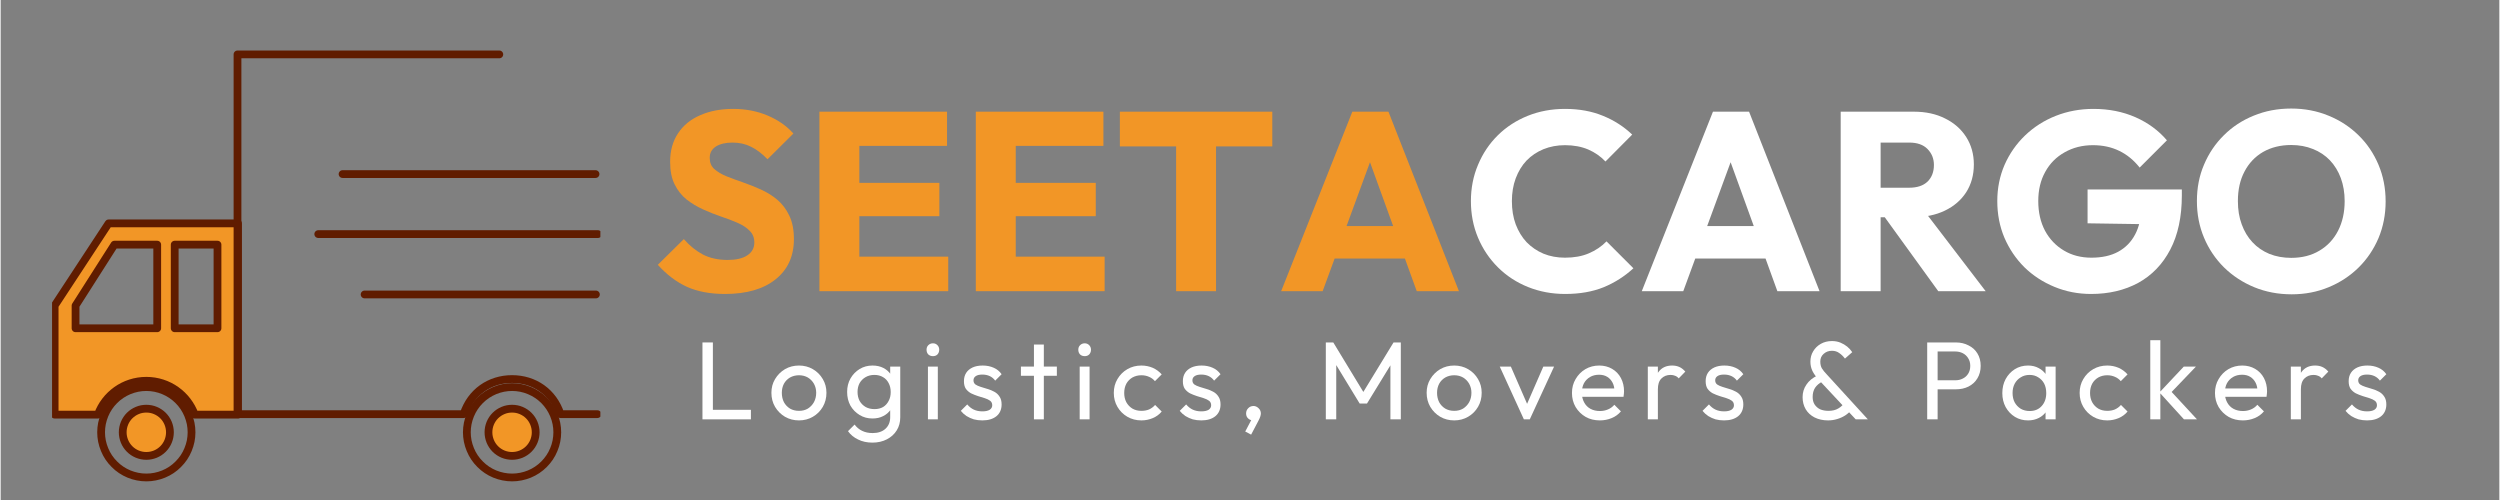 <?xml version="1.0" encoding="UTF-8"?> <svg xmlns="http://www.w3.org/2000/svg" xmlns:xlink="http://www.w3.org/1999/xlink" width="300" zoomAndPan="magnify" viewBox="0 0 224.88 45" height="60" preserveAspectRatio="xMidYMid meet" version="1.0"><rect x="0" y="0" width="224.88" height="45" fill="#808080" stroke="none"/><defs><g></g><clipPath id="1405586cc9"><path d="M 28 20 L 53.973 20 L 53.973 22 L 28 22 Z M 28 20 " clip-rule="nonzero"></path></clipPath><clipPath id="f01e31e931"><path d="M 30 15 L 53.973 15 L 53.973 17 L 30 17 Z M 30 15 " clip-rule="nonzero"></path></clipPath><clipPath id="b1b84fde2f"><path d="M 32 26 L 53.973 26 L 53.973 27 L 32 27 Z M 32 26 " clip-rule="nonzero"></path></clipPath><clipPath id="625e6dd6b9"><path d="M 4.625 20 L 22 20 L 22 38 L 4.625 38 Z M 4.625 20 " clip-rule="nonzero"></path></clipPath><clipPath id="8c5b609680"><path d="M 4.625 19 L 22 19 L 22 38 L 4.625 38 Z M 4.625 19 " clip-rule="nonzero"></path></clipPath><clipPath id="dd3ea90f57"><path d="M 20 4.508 L 53.973 4.508 L 53.973 38 L 20 38 Z M 20 4.508 " clip-rule="nonzero"></path></clipPath><clipPath id="d27633f098"><path d="M 8 34 L 18 34 L 18 43.488 L 8 43.488 Z M 8 34 " clip-rule="nonzero"></path></clipPath><clipPath id="6bf34cd2f4"><path d="M 41 34 L 51 34 L 51 43.488 L 41 43.488 Z M 41 34 " clip-rule="nonzero"></path></clipPath></defs><g fill="#f29626" fill-opacity="1"><g transform="translate(58.783, 26.207)"><g><path d="M 6.406 0.25 C 5.082 0.25 3.941 0.035 2.984 -0.391 C 2.035 -0.828 1.16 -1.488 0.359 -2.375 L 2.703 -4.688 C 3.223 -4.094 3.797 -3.629 4.422 -3.297 C 5.055 -2.973 5.797 -2.812 6.641 -2.812 C 7.398 -2.812 7.988 -2.945 8.406 -3.219 C 8.832 -3.5 9.047 -3.883 9.047 -4.375 C 9.047 -4.812 8.906 -5.164 8.625 -5.438 C 8.352 -5.719 7.988 -5.957 7.531 -6.156 C 7.082 -6.352 6.586 -6.539 6.047 -6.719 C 5.504 -6.906 4.969 -7.117 4.438 -7.359 C 3.906 -7.598 3.41 -7.895 2.953 -8.25 C 2.504 -8.613 2.145 -9.066 1.875 -9.609 C 1.602 -10.148 1.469 -10.832 1.469 -11.656 C 1.469 -12.645 1.707 -13.5 2.188 -14.219 C 2.664 -14.938 3.332 -15.477 4.188 -15.844 C 5.039 -16.219 6.023 -16.406 7.141 -16.406 C 8.266 -16.406 9.297 -16.207 10.234 -15.812 C 11.18 -15.414 11.957 -14.875 12.562 -14.188 L 10.234 -11.875 C 9.742 -12.383 9.25 -12.758 8.75 -13 C 8.258 -13.25 7.703 -13.375 7.078 -13.375 C 6.453 -13.375 5.953 -13.254 5.578 -13.016 C 5.211 -12.773 5.031 -12.438 5.031 -12 C 5.031 -11.582 5.164 -11.25 5.438 -11 C 5.719 -10.75 6.082 -10.531 6.531 -10.344 C 6.977 -10.164 7.473 -9.984 8.016 -9.797 C 8.555 -9.609 9.094 -9.395 9.625 -9.156 C 10.164 -8.914 10.66 -8.609 11.109 -8.234 C 11.555 -7.859 11.914 -7.383 12.188 -6.812 C 12.469 -6.238 12.609 -5.531 12.609 -4.688 C 12.609 -3.145 12.055 -1.938 10.953 -1.062 C 9.859 -0.188 8.344 0.25 6.406 0.25 Z M 6.406 0.25 "></path></g></g></g><g fill="#f29626" fill-opacity="1"><g transform="translate(72.125, 26.207)"><g><path d="M 1.562 0 L 1.562 -16.156 L 5.156 -16.156 L 5.156 0 Z M 4.297 0 L 4.297 -3.109 L 13.156 -3.109 L 13.156 0 Z M 4.297 -6.75 L 4.297 -9.75 L 12.359 -9.75 L 12.359 -6.75 Z M 4.297 -13.078 L 4.297 -16.156 L 13.047 -16.156 L 13.047 -13.078 Z M 4.297 -13.078 "></path></g></g></g><g fill="#f29626" fill-opacity="1"><g transform="translate(86.2, 26.207)"><g><path d="M 1.562 0 L 1.562 -16.156 L 5.156 -16.156 L 5.156 0 Z M 4.297 0 L 4.297 -3.109 L 13.156 -3.109 L 13.156 0 Z M 4.297 -6.75 L 4.297 -9.75 L 12.359 -9.75 L 12.359 -6.75 Z M 4.297 -13.078 L 4.297 -16.156 L 13.047 -16.156 L 13.047 -13.078 Z M 4.297 -13.078 "></path></g></g></g><g fill="#f29626" fill-opacity="1"><g transform="translate(100.275, 26.207)"><g><path d="M 5.516 0 L 5.516 -15.938 L 9.109 -15.938 L 9.109 0 Z M 0.453 -13.031 L 0.453 -16.156 L 14.172 -16.156 L 14.172 -13.031 Z M 0.453 -13.031 "></path></g></g></g><g fill="#f29626" fill-opacity="1"><g transform="translate(114.9, 26.207)"><g><path d="M 0.344 0 L 6.75 -16.156 L 10 -16.156 L 16.344 0 L 12.547 0 L 7.688 -13.406 L 9 -13.406 L 4.078 0 Z M 3.984 -2.938 L 3.984 -5.859 L 12.797 -5.859 L 12.797 -2.938 Z M 3.984 -2.938 "></path></g></g></g><g fill="#ffffff" fill-opacity="1"><g transform="translate(131.588, 26.207)"><g><path d="M 9.219 0.25 C 8.02 0.25 6.906 0.039 5.875 -0.375 C 4.844 -0.789 3.941 -1.379 3.172 -2.141 C 2.398 -2.91 1.801 -3.801 1.375 -4.812 C 0.945 -5.832 0.734 -6.93 0.734 -8.109 C 0.734 -9.273 0.945 -10.363 1.375 -11.375 C 1.801 -12.395 2.395 -13.281 3.156 -14.031 C 3.914 -14.781 4.812 -15.363 5.844 -15.781 C 6.875 -16.195 7.992 -16.406 9.203 -16.406 C 10.484 -16.406 11.625 -16.195 12.625 -15.781 C 13.625 -15.375 14.5 -14.812 15.25 -14.094 L 12.844 -11.672 C 12.414 -12.129 11.898 -12.488 11.297 -12.75 C 10.691 -13.008 9.992 -13.141 9.203 -13.141 C 8.504 -13.141 7.859 -13.02 7.266 -12.781 C 6.68 -12.539 6.176 -12.203 5.75 -11.766 C 5.332 -11.328 5.004 -10.789 4.766 -10.156 C 4.535 -9.531 4.422 -8.848 4.422 -8.109 C 4.422 -7.336 4.535 -6.641 4.766 -6.016 C 5.004 -5.391 5.332 -4.852 5.75 -4.406 C 6.176 -3.969 6.68 -3.625 7.266 -3.375 C 7.859 -3.133 8.504 -3.016 9.203 -3.016 C 10.023 -3.016 10.738 -3.145 11.344 -3.406 C 11.957 -3.664 12.488 -4.023 12.938 -4.484 L 15.359 -2.062 C 14.578 -1.344 13.688 -0.773 12.688 -0.359 C 11.688 0.047 10.531 0.25 9.219 0.25 Z M 9.219 0.25 "></path></g></g></g><g fill="#ffffff" fill-opacity="1"><g transform="translate(147.356, 26.207)"><g><path d="M 0.344 0 L 6.75 -16.156 L 10 -16.156 L 16.344 0 L 12.547 0 L 7.688 -13.406 L 9 -13.406 L 4.078 0 Z M 3.984 -2.938 L 3.984 -5.859 L 12.797 -5.859 L 12.797 -2.938 Z M 3.984 -2.938 "></path></g></g></g><g fill="#ffffff" fill-opacity="1"><g transform="translate(164.04, 26.207)"><g><path d="M 4.297 -6.656 L 4.297 -9.312 L 7.719 -9.312 C 8.438 -9.312 8.988 -9.492 9.375 -9.859 C 9.758 -10.234 9.953 -10.734 9.953 -11.359 C 9.953 -11.93 9.758 -12.41 9.375 -12.797 C 9 -13.18 8.453 -13.375 7.734 -13.375 L 4.297 -13.375 L 4.297 -16.156 L 8.156 -16.156 C 9.219 -16.156 10.148 -15.953 10.953 -15.547 C 11.766 -15.148 12.398 -14.594 12.859 -13.875 C 13.316 -13.156 13.547 -12.332 13.547 -11.406 C 13.547 -10.457 13.316 -9.625 12.859 -8.906 C 12.398 -8.195 11.758 -7.645 10.938 -7.25 C 10.113 -6.852 9.145 -6.656 8.031 -6.656 Z M 1.562 0 L 1.562 -16.156 L 5.156 -16.156 L 5.156 0 Z M 10.344 0 L 5.312 -6.953 L 8.609 -7.844 L 14.609 0 Z M 10.344 0 "></path></g></g></g><g fill="#ffffff" fill-opacity="1"><g transform="translate(178.962, 26.207)"><g><path d="M 9.172 0.25 C 8.004 0.25 6.906 0.035 5.875 -0.391 C 4.844 -0.816 3.941 -1.406 3.172 -2.156 C 2.41 -2.914 1.812 -3.801 1.375 -4.812 C 0.945 -5.832 0.734 -6.93 0.734 -8.109 C 0.734 -9.273 0.953 -10.363 1.391 -11.375 C 1.836 -12.383 2.453 -13.266 3.234 -14.016 C 4.023 -14.773 4.945 -15.363 6 -15.781 C 7.051 -16.195 8.18 -16.406 9.391 -16.406 C 10.773 -16.406 12.035 -16.156 13.172 -15.656 C 14.305 -15.156 15.25 -14.461 16 -13.578 L 13.547 -11.125 C 13.023 -11.789 12.414 -12.289 11.719 -12.625 C 11.02 -12.969 10.227 -13.141 9.344 -13.141 C 8.395 -13.141 7.547 -12.926 6.797 -12.5 C 6.047 -12.082 5.461 -11.492 5.047 -10.734 C 4.629 -9.984 4.422 -9.109 4.422 -8.109 C 4.422 -7.098 4.625 -6.207 5.031 -5.438 C 5.445 -4.676 6.016 -4.082 6.734 -3.656 C 7.453 -3.227 8.273 -3.016 9.203 -3.016 C 10.148 -3.016 10.953 -3.191 11.609 -3.547 C 12.273 -3.91 12.785 -4.43 13.141 -5.109 C 13.504 -5.797 13.688 -6.625 13.688 -7.594 L 16.062 -6 L 8.859 -6.109 L 8.859 -9.156 L 17.344 -9.156 L 17.344 -8.625 C 17.344 -6.688 16.992 -5.055 16.297 -3.734 C 15.609 -2.422 14.648 -1.426 13.422 -0.75 C 12.191 -0.082 10.773 0.25 9.172 0.25 Z M 9.172 0.25 "></path></g></g></g><g fill="#ffffff" fill-opacity="1"><g transform="translate(196.928, 26.207)"><g><path d="M 9.266 0.281 C 8.047 0.281 6.922 0.066 5.891 -0.359 C 4.859 -0.785 3.953 -1.379 3.172 -2.141 C 2.398 -2.91 1.801 -3.801 1.375 -4.812 C 0.945 -5.832 0.734 -6.93 0.734 -8.109 C 0.734 -9.297 0.945 -10.391 1.375 -11.391 C 1.801 -12.398 2.395 -13.281 3.156 -14.031 C 3.914 -14.789 4.812 -15.379 5.844 -15.797 C 6.875 -16.223 8 -16.438 9.219 -16.438 C 10.426 -16.438 11.547 -16.223 12.578 -15.797 C 13.609 -15.379 14.508 -14.789 15.281 -14.031 C 16.051 -13.281 16.648 -12.395 17.078 -11.375 C 17.504 -10.363 17.719 -9.266 17.719 -8.078 C 17.719 -6.898 17.504 -5.801 17.078 -4.781 C 16.648 -3.77 16.051 -2.883 15.281 -2.125 C 14.52 -1.375 13.625 -0.785 12.594 -0.359 C 11.57 0.066 10.461 0.281 9.266 0.281 Z M 9.219 -3 C 10.188 -3 11.031 -3.211 11.75 -3.641 C 12.477 -4.066 13.039 -4.664 13.438 -5.438 C 13.832 -6.207 14.031 -7.098 14.031 -8.109 C 14.031 -8.867 13.914 -9.555 13.688 -10.172 C 13.457 -10.797 13.129 -11.332 12.703 -11.781 C 12.273 -12.227 11.766 -12.566 11.172 -12.797 C 10.586 -13.035 9.938 -13.156 9.219 -13.156 C 8.258 -13.156 7.414 -12.945 6.688 -12.531 C 5.969 -12.113 5.41 -11.523 5.016 -10.766 C 4.617 -10.016 4.422 -9.129 4.422 -8.109 C 4.422 -7.336 4.535 -6.641 4.766 -6.016 C 4.992 -5.391 5.316 -4.852 5.734 -4.406 C 6.148 -3.957 6.656 -3.609 7.25 -3.359 C 7.852 -3.117 8.508 -3 9.219 -3 Z M 9.219 -3 "></path></g></g></g><g clip-path="url(#1405586cc9)"><path stroke-linecap="round" transform="matrix(-0.175, 0, 0, 0.175, 66.509, -13.27)" fill="none" stroke-linejoin="round" d="M 72.9 196.223 L 216.718 196.223 " stroke="#601c00" stroke-width="4" stroke-opacity="1" stroke-miterlimit="10"></path></g><g clip-path="url(#f01e31e931)"><path stroke-linecap="round" transform="matrix(-0.175, 0, 0, 0.175, 66.509, -13.27)" fill="none" stroke-linejoin="round" d="M 74.127 165.357 L 204.22 165.357 " stroke="#601c00" stroke-width="4" stroke-opacity="1" stroke-miterlimit="10"></path></g><g clip-path="url(#b1b84fde2f)"><path stroke-linecap="round" transform="matrix(-0.175, 0, 0, 0.175, 66.509, -13.27)" fill="none" stroke-linejoin="round" d="M 73.927 227.267 L 192.882 227.267 " stroke="#601c00" stroke-width="4" stroke-opacity="1" stroke-miterlimit="10"></path></g><g clip-path="url(#625e6dd6b9)"><path fill="#f29626" d="M 9.707 20.109 L 21.355 20.109 L 21.355 37.324 L 17.461 37.324 C 16.809 35.543 15.105 34.277 13.102 34.277 C 11.098 34.277 9.395 35.543 8.742 37.324 L 4.848 37.324 L 4.848 27.512 Z M 15.656 29.551 L 19.508 29.551 L 19.508 22.023 L 15.656 22.023 Z M 6.73 29.551 L 14.082 29.551 L 14.082 22.023 L 10.23 22.023 L 6.73 27.512 Z M 6.73 29.551 " fill-opacity="1" fill-rule="nonzero"></path></g><g clip-path="url(#8c5b609680)"><path stroke-linecap="round" transform="matrix(-0.175, 0, 0, 0.175, 66.509, -13.27)" fill="none" stroke-linejoin="round" d="M 324.536 190.71 L 257.984 190.71 L 257.984 289.066 L 280.235 289.066 C 283.962 278.889 293.693 271.658 305.142 271.658 C 316.591 271.658 326.322 278.889 330.049 289.066 L 352.3 289.066 L 352.3 233.003 Z M 290.546 244.653 L 268.54 244.653 L 268.54 201.646 L 290.546 201.646 Z M 341.543 244.653 L 299.54 244.653 L 299.54 201.646 L 321.546 201.646 L 341.543 233.003 Z M 341.543 244.653 " stroke="#601c00" stroke-width="4" stroke-opacity="1" stroke-miterlimit="10"></path></g><g clip-path="url(#dd3ea90f57)"><path stroke-linecap="round" transform="matrix(-0.175, 0, 0, 0.175, 66.509, -13.27)" fill="none" stroke-linejoin="round" d="M 73.168 288.821 L 92.138 288.821 C 95.865 277.461 105.596 270.765 117.045 270.765 C 128.472 270.765 138.225 277.461 141.952 288.821 L 258.252 288.821 L 258.252 103.804 L 123.607 103.804 " stroke="#601c00" stroke-width="4" stroke-opacity="1" stroke-miterlimit="10"></path></g><g clip-path="url(#d27633f098)"><path stroke-linecap="round" transform="matrix(-0.175, 0, 0, 0.175, 66.509, -13.27)" fill="none" stroke-linejoin="round" d="M 328.397 298.15 C 328.397 299.667 328.241 301.185 327.951 302.68 C 327.638 304.175 327.192 305.626 326.612 307.032 C 326.032 308.461 325.317 309.8 324.469 311.072 C 323.621 312.322 322.662 313.504 321.568 314.576 C 320.497 315.669 319.336 316.629 318.064 317.477 C 316.792 318.325 315.453 319.039 314.047 319.62 C 312.618 320.2 311.168 320.646 309.672 320.936 C 308.177 321.249 306.66 321.383 305.142 321.383 C 303.624 321.383 302.107 321.249 300.611 320.936 C 299.116 320.646 297.665 320.2 296.237 319.62 C 294.831 319.039 293.492 318.325 292.22 317.477 C 290.948 316.629 289.787 315.669 288.716 314.576 C 287.622 313.504 286.663 312.322 285.814 311.072 C 284.966 309.8 284.252 308.461 283.672 307.032 C 283.092 305.626 282.645 304.175 282.333 302.68 C 282.043 301.185 281.886 299.667 281.886 298.15 C 281.886 296.61 282.043 295.114 282.333 293.619 C 282.645 292.124 283.092 290.651 283.672 289.245 C 284.252 287.839 284.966 286.5 285.814 285.227 C 286.663 283.955 287.622 282.795 288.716 281.701 C 289.787 280.63 290.948 279.67 292.22 278.822 C 293.492 277.974 294.831 277.26 296.237 276.68 C 297.665 276.077 299.116 275.653 300.611 275.341 C 302.107 275.05 303.624 274.894 305.142 274.894 C 306.66 274.894 308.177 275.05 309.672 275.341 C 311.168 275.653 312.618 276.077 314.047 276.68 C 315.453 277.26 316.792 277.974 318.064 278.822 C 319.336 279.67 320.497 280.63 321.568 281.701 C 322.662 282.795 323.621 283.955 324.469 285.227 C 325.317 286.5 326.032 287.839 326.612 289.245 C 327.192 290.651 327.638 292.124 327.951 293.619 C 328.241 295.114 328.397 296.61 328.397 298.15 Z M 328.397 298.15 " stroke="#601c00" stroke-width="4" stroke-opacity="1" stroke-miterlimit="10"></path></g><path stroke-linecap="round" transform="matrix(-0.175, 0, 0, 0.175, 66.509, -13.27)" fill-opacity="1" fill="#f29626" fill-rule="nonzero" stroke-linejoin="round" d="M 317.283 298.15 C 317.283 299.757 316.97 301.296 316.368 302.792 C 315.743 304.287 314.873 305.604 313.734 306.742 C 312.596 307.88 311.279 308.751 309.784 309.376 C 308.311 309.978 306.749 310.291 305.142 310.291 C 303.535 310.291 301.973 309.978 300.5 309.376 C 299.004 308.751 297.688 307.88 296.549 306.742 C 295.411 305.604 294.541 304.287 293.916 302.792 C 293.313 301.296 293.001 299.757 293.001 298.15 C 293.001 296.543 293.313 294.98 293.916 293.507 C 294.541 292.012 295.411 290.695 296.549 289.557 C 297.688 288.419 299.004 287.549 300.5 286.924 C 301.973 286.299 303.535 286.009 305.142 286.009 C 306.749 286.009 308.311 286.299 309.784 286.924 C 311.279 287.549 312.596 288.419 313.734 289.557 C 314.873 290.695 315.743 292.012 316.368 293.507 C 316.97 294.98 317.283 296.543 317.283 298.15 Z M 317.283 298.15 " stroke="#601c00" stroke-width="4" stroke-opacity="1" stroke-miterlimit="10"></path><path stroke-linecap="round" transform="matrix(-0.175, 0, 0, 0.175, 66.509, -13.27)" fill-opacity="1" fill="#f29626" fill-rule="nonzero" stroke-linejoin="round" d="M 129.186 298.15 C 129.186 299.757 128.874 301.296 128.271 302.792 C 127.646 304.287 126.776 305.604 125.638 306.742 C 124.499 307.88 123.183 308.751 121.687 309.376 C 120.214 309.978 118.652 310.291 117.045 310.291 C 115.438 310.291 113.876 309.978 112.403 309.376 C 110.908 308.751 109.591 307.88 108.453 306.742 C 107.314 305.604 106.444 304.287 105.819 302.792 C 105.216 301.296 104.904 299.757 104.904 298.15 C 104.904 296.543 105.216 294.98 105.819 293.507 C 106.444 292.012 107.314 290.695 108.453 289.557 C 109.591 288.419 110.908 287.549 112.403 286.924 C 113.876 286.299 115.438 286.009 117.045 286.009 C 118.652 286.009 120.214 286.299 121.687 286.924 C 123.183 287.549 124.499 288.419 125.638 289.557 C 126.776 290.695 127.646 292.012 128.271 293.507 C 128.874 294.98 129.186 296.543 129.186 298.15 Z M 129.186 298.15 " stroke="#601c00" stroke-width="4" stroke-opacity="1" stroke-miterlimit="10"></path><g clip-path="url(#6bf34cd2f4)"><path stroke-linecap="round" transform="matrix(-0.175, 0, 0, 0.175, 66.509, -13.27)" fill="none" stroke-linejoin="round" d="M 140.301 298.15 C 140.301 299.667 140.144 301.185 139.854 302.68 C 139.542 304.175 139.095 305.626 138.515 307.032 C 137.935 308.461 137.221 309.8 136.373 311.072 C 135.524 312.322 134.565 313.504 133.471 314.576 C 132.4 315.669 131.217 316.629 129.967 317.477 C 128.695 318.325 127.356 319.039 125.95 319.62 C 124.522 320.2 123.071 320.646 121.576 320.936 C 120.08 321.249 118.563 321.383 117.045 321.383 C 115.527 321.383 114.01 321.249 112.515 320.936 C 111.019 320.646 109.569 320.2 108.14 319.62 C 106.734 319.039 105.395 318.325 104.123 317.477 C 102.851 316.629 101.69 315.669 100.597 314.576 C 99.525 313.504 98.566 312.322 97.718 311.072 C 96.87 309.8 96.155 308.461 95.575 307.032 C 94.972 305.626 94.548 304.175 94.236 302.68 C 93.946 301.185 93.79 299.667 93.79 298.15 C 93.79 296.61 93.946 295.114 94.236 293.619 C 94.548 292.124 94.972 290.651 95.575 289.245 C 96.155 287.839 96.87 286.5 97.718 285.227 C 98.566 283.955 99.525 282.795 100.597 281.701 C 101.69 280.63 102.851 279.67 104.123 278.822 C 105.395 277.974 106.734 277.26 108.14 276.68 C 109.569 276.077 111.019 275.653 112.515 275.341 C 114.01 275.05 115.527 274.894 117.045 274.894 C 118.563 274.894 120.08 275.05 121.576 275.341 C 123.071 275.653 124.522 276.077 125.95 276.68 C 127.356 277.26 128.695 277.974 129.967 278.822 C 131.217 279.67 132.4 280.63 133.471 281.701 C 134.565 282.795 135.524 283.955 136.373 285.227 C 137.221 286.5 137.935 287.839 138.515 289.245 C 139.095 290.651 139.542 292.124 139.854 293.619 C 140.144 295.114 140.301 296.61 140.301 298.15 Z M 140.301 298.15 " stroke="#601c00" stroke-width="4" stroke-opacity="1" stroke-miterlimit="10"></path></g><g fill="#ffffff" fill-opacity="1"><g transform="translate(62.349, 37.742)"><g><path d="M 0.812 0 L 0.812 -6.922 L 1.75 -6.922 L 1.75 0 Z M 1.453 0 L 1.453 -0.859 L 5.172 -0.859 L 5.172 0 Z M 1.453 0 "></path></g></g></g><g fill="#ffffff" fill-opacity="1"><g transform="translate(69.023, 37.742)"><g><path d="M 2.828 0.094 C 2.359 0.094 1.938 -0.016 1.562 -0.234 C 1.195 -0.453 0.898 -0.75 0.672 -1.125 C 0.453 -1.5 0.344 -1.922 0.344 -2.391 C 0.344 -2.848 0.453 -3.258 0.672 -3.625 C 0.898 -4 1.195 -4.297 1.562 -4.516 C 1.938 -4.734 2.359 -4.844 2.828 -4.844 C 3.285 -4.844 3.703 -4.734 4.078 -4.516 C 4.453 -4.297 4.75 -4 4.969 -3.625 C 5.188 -3.258 5.297 -2.848 5.297 -2.391 C 5.297 -1.922 5.188 -1.5 4.969 -1.125 C 4.75 -0.75 4.453 -0.453 4.078 -0.234 C 3.703 -0.016 3.285 0.094 2.828 0.094 Z M 2.828 -0.766 C 3.129 -0.766 3.395 -0.832 3.625 -0.969 C 3.852 -1.113 4.035 -1.305 4.172 -1.547 C 4.305 -1.797 4.375 -2.078 4.375 -2.391 C 4.375 -2.691 4.305 -2.961 4.172 -3.203 C 4.035 -3.441 3.852 -3.629 3.625 -3.766 C 3.395 -3.898 3.129 -3.969 2.828 -3.969 C 2.523 -3.969 2.254 -3.898 2.016 -3.766 C 1.785 -3.629 1.602 -3.441 1.469 -3.203 C 1.344 -2.961 1.281 -2.691 1.281 -2.391 C 1.281 -2.078 1.344 -1.797 1.469 -1.547 C 1.602 -1.305 1.785 -1.113 2.016 -0.969 C 2.254 -0.832 2.523 -0.766 2.828 -0.766 Z M 2.828 -0.766 "></path></g></g></g><g fill="#ffffff" fill-opacity="1"><g transform="translate(75.838, 37.742)"><g><path d="M 2.625 2.094 C 2.133 2.094 1.703 2 1.328 1.812 C 0.953 1.633 0.648 1.383 0.422 1.062 L 1.016 0.469 C 1.203 0.719 1.426 0.906 1.688 1.031 C 1.957 1.164 2.273 1.234 2.641 1.234 C 3.129 1.234 3.516 1.102 3.797 0.844 C 4.078 0.582 4.219 0.238 4.219 -0.188 L 4.219 -1.375 L 4.391 -2.438 L 4.219 -3.5 L 4.219 -4.75 L 5.125 -4.75 L 5.125 -0.188 C 5.125 0.258 5.02 0.648 4.812 0.984 C 4.602 1.328 4.305 1.598 3.922 1.797 C 3.547 1.992 3.113 2.094 2.625 2.094 Z M 2.625 -0.078 C 2.195 -0.078 1.812 -0.18 1.469 -0.391 C 1.125 -0.598 0.848 -0.879 0.641 -1.234 C 0.441 -1.598 0.344 -2.008 0.344 -2.469 C 0.344 -2.914 0.441 -3.316 0.641 -3.672 C 0.848 -4.035 1.125 -4.32 1.469 -4.531 C 1.812 -4.738 2.195 -4.844 2.625 -4.844 C 3 -4.844 3.328 -4.77 3.609 -4.625 C 3.898 -4.477 4.129 -4.27 4.297 -4 C 4.461 -3.738 4.555 -3.43 4.578 -3.078 L 4.578 -1.828 C 4.555 -1.484 4.457 -1.176 4.281 -0.906 C 4.113 -0.645 3.883 -0.441 3.594 -0.297 C 3.312 -0.148 2.988 -0.078 2.625 -0.078 Z M 2.812 -0.922 C 3.102 -0.922 3.359 -0.984 3.578 -1.109 C 3.797 -1.242 3.961 -1.426 4.078 -1.656 C 4.203 -1.883 4.266 -2.148 4.266 -2.453 C 4.266 -2.766 4.203 -3.035 4.078 -3.266 C 3.961 -3.492 3.797 -3.672 3.578 -3.797 C 3.359 -3.93 3.098 -4 2.797 -4 C 2.492 -4 2.227 -3.93 2 -3.797 C 1.781 -3.672 1.602 -3.492 1.469 -3.266 C 1.344 -3.035 1.281 -2.77 1.281 -2.469 C 1.281 -2.164 1.344 -1.895 1.469 -1.656 C 1.602 -1.426 1.785 -1.242 2.016 -1.109 C 2.242 -0.984 2.508 -0.922 2.812 -0.922 Z M 2.812 -0.922 "></path></g></g></g><g fill="#ffffff" fill-opacity="1"><g transform="translate(82.782, 37.742)"><g><path d="M 0.672 0 L 0.672 -4.75 L 1.562 -4.75 L 1.562 0 Z M 1.125 -5.688 C 0.957 -5.688 0.816 -5.738 0.703 -5.844 C 0.598 -5.957 0.547 -6.098 0.547 -6.266 C 0.547 -6.43 0.598 -6.566 0.703 -6.672 C 0.816 -6.785 0.957 -6.844 1.125 -6.844 C 1.289 -6.844 1.426 -6.785 1.531 -6.672 C 1.633 -6.566 1.688 -6.43 1.688 -6.266 C 1.688 -6.098 1.633 -5.957 1.531 -5.844 C 1.426 -5.738 1.289 -5.688 1.125 -5.688 Z M 1.125 -5.688 "></path></g></g></g><g fill="#ffffff" fill-opacity="1"><g transform="translate(86.179, 37.742)"><g><path d="M 2.172 0.094 C 1.898 0.094 1.645 0.062 1.406 0 C 1.176 -0.07 0.957 -0.172 0.75 -0.297 C 0.551 -0.43 0.379 -0.586 0.234 -0.766 L 0.812 -1.344 C 0.988 -1.133 1.188 -0.977 1.406 -0.875 C 1.633 -0.77 1.891 -0.719 2.172 -0.719 C 2.453 -0.719 2.672 -0.766 2.828 -0.859 C 2.984 -0.961 3.062 -1.098 3.062 -1.266 C 3.062 -1.441 3 -1.578 2.875 -1.672 C 2.75 -1.766 2.586 -1.844 2.391 -1.906 C 2.203 -1.969 2 -2.031 1.781 -2.094 C 1.562 -2.164 1.352 -2.25 1.156 -2.344 C 0.969 -2.445 0.812 -2.582 0.688 -2.75 C 0.57 -2.926 0.516 -3.156 0.516 -3.438 C 0.516 -3.727 0.582 -3.977 0.719 -4.188 C 0.852 -4.395 1.047 -4.555 1.297 -4.672 C 1.547 -4.785 1.848 -4.844 2.203 -4.844 C 2.578 -4.844 2.91 -4.773 3.203 -4.641 C 3.492 -4.516 3.727 -4.32 3.906 -4.062 L 3.328 -3.484 C 3.203 -3.66 3.039 -3.797 2.844 -3.891 C 2.645 -3.984 2.422 -4.031 2.172 -4.031 C 1.91 -4.031 1.711 -3.984 1.578 -3.891 C 1.441 -3.797 1.375 -3.672 1.375 -3.516 C 1.375 -3.359 1.43 -3.234 1.547 -3.141 C 1.672 -3.055 1.832 -2.984 2.031 -2.922 C 2.227 -2.859 2.43 -2.797 2.641 -2.734 C 2.859 -2.672 3.062 -2.586 3.25 -2.484 C 3.445 -2.379 3.602 -2.234 3.719 -2.047 C 3.844 -1.867 3.906 -1.633 3.906 -1.344 C 3.906 -0.895 3.75 -0.539 3.438 -0.281 C 3.125 -0.031 2.703 0.094 2.172 0.094 Z M 2.172 0.094 "></path></g></g></g><g fill="#ffffff" fill-opacity="1"><g transform="translate(91.604, 37.742)"><g><path d="M 1.391 0 L 1.391 -6.734 L 2.281 -6.734 L 2.281 0 Z M 0.219 -3.922 L 0.219 -4.75 L 3.453 -4.75 L 3.453 -3.922 Z M 0.219 -3.922 "></path></g></g></g><g fill="#ffffff" fill-opacity="1"><g transform="translate(96.44, 37.742)"><g><path d="M 0.672 0 L 0.672 -4.75 L 1.562 -4.75 L 1.562 0 Z M 1.125 -5.688 C 0.957 -5.688 0.816 -5.738 0.703 -5.844 C 0.598 -5.957 0.547 -6.098 0.547 -6.266 C 0.547 -6.43 0.598 -6.566 0.703 -6.672 C 0.816 -6.785 0.957 -6.844 1.125 -6.844 C 1.289 -6.844 1.426 -6.785 1.531 -6.672 C 1.633 -6.566 1.688 -6.43 1.688 -6.266 C 1.688 -6.098 1.633 -5.957 1.531 -5.844 C 1.426 -5.738 1.289 -5.688 1.125 -5.688 Z M 1.125 -5.688 "></path></g></g></g><g fill="#ffffff" fill-opacity="1"><g transform="translate(99.838, 37.742)"><g><path d="M 2.828 0.094 C 2.359 0.094 1.938 -0.016 1.562 -0.234 C 1.188 -0.453 0.891 -0.75 0.672 -1.125 C 0.453 -1.5 0.344 -1.914 0.344 -2.375 C 0.344 -2.844 0.453 -3.258 0.672 -3.625 C 0.891 -4 1.188 -4.297 1.562 -4.516 C 1.938 -4.734 2.359 -4.844 2.828 -4.844 C 3.191 -4.844 3.531 -4.773 3.844 -4.641 C 4.156 -4.504 4.426 -4.305 4.656 -4.047 L 4.047 -3.438 C 3.898 -3.613 3.723 -3.742 3.516 -3.828 C 3.305 -3.922 3.078 -3.969 2.828 -3.969 C 2.523 -3.969 2.254 -3.898 2.016 -3.766 C 1.785 -3.629 1.602 -3.441 1.469 -3.203 C 1.344 -2.961 1.281 -2.688 1.281 -2.375 C 1.281 -2.062 1.344 -1.785 1.469 -1.547 C 1.602 -1.305 1.785 -1.113 2.016 -0.969 C 2.254 -0.832 2.523 -0.766 2.828 -0.766 C 3.078 -0.766 3.305 -0.805 3.516 -0.891 C 3.723 -0.984 3.906 -1.117 4.062 -1.297 L 4.656 -0.703 C 4.438 -0.441 4.164 -0.242 3.844 -0.109 C 3.531 0.023 3.191 0.094 2.828 0.094 Z M 2.828 0.094 "></path></g></g></g><g fill="#ffffff" fill-opacity="1"><g transform="translate(105.882, 37.742)"><g><path d="M 2.172 0.094 C 1.898 0.094 1.645 0.062 1.406 0 C 1.176 -0.07 0.957 -0.172 0.75 -0.297 C 0.551 -0.43 0.379 -0.586 0.234 -0.766 L 0.812 -1.344 C 0.988 -1.133 1.188 -0.977 1.406 -0.875 C 1.633 -0.77 1.891 -0.719 2.172 -0.719 C 2.453 -0.719 2.672 -0.766 2.828 -0.859 C 2.984 -0.961 3.062 -1.098 3.062 -1.266 C 3.062 -1.441 3 -1.578 2.875 -1.672 C 2.75 -1.766 2.586 -1.844 2.391 -1.906 C 2.203 -1.969 2 -2.031 1.781 -2.094 C 1.562 -2.164 1.352 -2.25 1.156 -2.344 C 0.969 -2.445 0.812 -2.582 0.688 -2.75 C 0.57 -2.926 0.516 -3.156 0.516 -3.438 C 0.516 -3.727 0.582 -3.977 0.719 -4.188 C 0.852 -4.395 1.047 -4.555 1.297 -4.672 C 1.547 -4.785 1.848 -4.844 2.203 -4.844 C 2.578 -4.844 2.91 -4.773 3.203 -4.641 C 3.492 -4.516 3.727 -4.32 3.906 -4.062 L 3.328 -3.484 C 3.203 -3.66 3.039 -3.797 2.844 -3.891 C 2.645 -3.984 2.422 -4.031 2.172 -4.031 C 1.91 -4.031 1.711 -3.984 1.578 -3.891 C 1.441 -3.797 1.375 -3.672 1.375 -3.516 C 1.375 -3.359 1.43 -3.234 1.547 -3.141 C 1.672 -3.055 1.832 -2.984 2.031 -2.922 C 2.227 -2.859 2.43 -2.797 2.641 -2.734 C 2.859 -2.672 3.062 -2.586 3.25 -2.484 C 3.445 -2.379 3.602 -2.234 3.719 -2.047 C 3.844 -1.867 3.906 -1.633 3.906 -1.344 C 3.906 -0.895 3.75 -0.539 3.438 -0.281 C 3.125 -0.031 2.703 0.094 2.172 0.094 Z M 2.172 0.094 "></path></g></g></g><g fill="#ffffff" fill-opacity="1"><g transform="translate(111.308, 37.742)"><g><path d="M 0.703 1.094 L 1.328 -0.094 L 1.641 -0.172 C 1.609 -0.098 1.566 -0.039 1.516 0 C 1.473 0.051 1.414 0.078 1.344 0.078 C 1.195 0.078 1.066 0.02 0.953 -0.094 C 0.836 -0.207 0.781 -0.352 0.781 -0.531 C 0.781 -0.719 0.844 -0.875 0.969 -1 C 1.094 -1.133 1.254 -1.203 1.453 -1.203 C 1.617 -1.203 1.77 -1.133 1.906 -1 C 2.039 -0.875 2.109 -0.719 2.109 -0.531 C 2.109 -0.457 2.094 -0.367 2.062 -0.266 C 2.031 -0.16 1.973 -0.031 1.891 0.125 L 1.234 1.375 Z M 0.703 1.094 "></path></g></g></g><g fill="#ffffff" fill-opacity="1"><g transform="translate(115.215, 37.742)"><g></g></g></g><g fill="#ffffff" fill-opacity="1"><g transform="translate(118.452, 37.742)"><g><path d="M 0.812 0 L 0.812 -6.922 L 1.484 -6.922 L 4.406 -2.109 L 3.969 -2.109 L 6.906 -6.922 L 7.562 -6.922 L 7.562 0 L 6.625 0 L 6.625 -5.281 L 6.844 -5.219 L 4.516 -1.422 L 3.859 -1.422 L 1.547 -5.219 L 1.75 -5.281 L 1.75 0 Z M 0.812 0 "></path></g></g></g><g fill="#ffffff" fill-opacity="1"><g transform="translate(127.994, 37.742)"><g><path d="M 2.828 0.094 C 2.359 0.094 1.938 -0.016 1.562 -0.234 C 1.195 -0.453 0.898 -0.75 0.672 -1.125 C 0.453 -1.5 0.344 -1.922 0.344 -2.391 C 0.344 -2.848 0.453 -3.258 0.672 -3.625 C 0.898 -4 1.195 -4.297 1.562 -4.516 C 1.938 -4.734 2.359 -4.844 2.828 -4.844 C 3.285 -4.844 3.703 -4.734 4.078 -4.516 C 4.453 -4.297 4.75 -4 4.969 -3.625 C 5.188 -3.258 5.297 -2.848 5.297 -2.391 C 5.297 -1.922 5.188 -1.5 4.969 -1.125 C 4.75 -0.75 4.453 -0.453 4.078 -0.234 C 3.703 -0.016 3.285 0.094 2.828 0.094 Z M 2.828 -0.766 C 3.129 -0.766 3.395 -0.832 3.625 -0.969 C 3.852 -1.113 4.035 -1.305 4.172 -1.547 C 4.305 -1.797 4.375 -2.078 4.375 -2.391 C 4.375 -2.691 4.305 -2.961 4.172 -3.203 C 4.035 -3.441 3.852 -3.629 3.625 -3.766 C 3.395 -3.898 3.129 -3.969 2.828 -3.969 C 2.523 -3.969 2.254 -3.898 2.016 -3.766 C 1.785 -3.629 1.602 -3.441 1.469 -3.203 C 1.344 -2.961 1.281 -2.691 1.281 -2.391 C 1.281 -2.078 1.344 -1.797 1.469 -1.547 C 1.602 -1.305 1.785 -1.113 2.016 -0.969 C 2.254 -0.832 2.523 -0.766 2.828 -0.766 Z M 2.828 -0.766 "></path></g></g></g><g fill="#ffffff" fill-opacity="1"><g transform="translate(134.808, 37.742)"><g><path d="M 2.281 0 L 0.109 -4.75 L 1.109 -4.75 L 2.859 -0.734 L 2.281 -0.734 L 4.031 -4.75 L 5 -4.75 L 2.812 0 Z M 2.281 0 "></path></g></g></g><g fill="#ffffff" fill-opacity="1"><g transform="translate(141.073, 37.742)"><g><path d="M 2.859 0.094 C 2.379 0.094 1.953 -0.008 1.578 -0.219 C 1.203 -0.438 0.898 -0.734 0.672 -1.109 C 0.453 -1.484 0.344 -1.906 0.344 -2.375 C 0.344 -2.844 0.453 -3.258 0.672 -3.625 C 0.891 -4 1.18 -4.297 1.547 -4.516 C 1.922 -4.734 2.336 -4.844 2.797 -4.844 C 3.234 -4.844 3.617 -4.742 3.953 -4.547 C 4.297 -4.348 4.562 -4.07 4.75 -3.719 C 4.938 -3.363 5.031 -2.961 5.031 -2.516 C 5.031 -2.453 5.023 -2.379 5.016 -2.297 C 5.016 -2.223 5.004 -2.133 4.984 -2.031 L 0.984 -2.031 L 0.984 -2.781 L 4.5 -2.781 L 4.172 -2.5 C 4.172 -2.812 4.113 -3.078 4 -3.297 C 3.883 -3.523 3.723 -3.703 3.516 -3.828 C 3.316 -3.953 3.07 -4.016 2.781 -4.016 C 2.469 -4.016 2.195 -3.945 1.969 -3.812 C 1.738 -3.676 1.555 -3.488 1.422 -3.25 C 1.297 -3.008 1.234 -2.727 1.234 -2.406 C 1.234 -2.07 1.301 -1.781 1.438 -1.531 C 1.57 -1.281 1.758 -1.086 2 -0.953 C 2.25 -0.816 2.535 -0.75 2.859 -0.75 C 3.117 -0.75 3.359 -0.797 3.578 -0.891 C 3.805 -0.984 4 -1.125 4.156 -1.312 L 4.75 -0.719 C 4.52 -0.445 4.238 -0.242 3.906 -0.109 C 3.582 0.023 3.234 0.094 2.859 0.094 Z M 2.859 0.094 "></path></g></g></g><g fill="#ffffff" fill-opacity="1"><g transform="translate(147.587, 37.742)"><g><path d="M 0.656 0 L 0.656 -4.75 L 1.562 -4.75 L 1.562 0 Z M 1.562 -2.703 L 1.219 -2.859 C 1.219 -3.461 1.359 -3.941 1.641 -4.297 C 1.922 -4.66 2.32 -4.844 2.844 -4.844 C 3.082 -4.844 3.297 -4.801 3.484 -4.719 C 3.68 -4.633 3.863 -4.492 4.031 -4.297 L 3.438 -3.688 C 3.344 -3.801 3.234 -3.879 3.109 -3.922 C 2.992 -3.973 2.859 -4 2.703 -4 C 2.367 -4 2.094 -3.891 1.875 -3.672 C 1.664 -3.461 1.562 -3.141 1.562 -2.703 Z M 1.562 -2.703 "></path></g></g></g><g fill="#ffffff" fill-opacity="1"><g transform="translate(152.933, 37.742)"><g><path d="M 2.172 0.094 C 1.898 0.094 1.645 0.062 1.406 0 C 1.176 -0.07 0.957 -0.172 0.75 -0.297 C 0.551 -0.43 0.379 -0.586 0.234 -0.766 L 0.812 -1.344 C 0.988 -1.133 1.188 -0.977 1.406 -0.875 C 1.633 -0.77 1.891 -0.719 2.172 -0.719 C 2.453 -0.719 2.672 -0.766 2.828 -0.859 C 2.984 -0.961 3.062 -1.098 3.062 -1.266 C 3.062 -1.441 3 -1.578 2.875 -1.672 C 2.75 -1.766 2.586 -1.844 2.391 -1.906 C 2.203 -1.969 2 -2.031 1.781 -2.094 C 1.562 -2.164 1.352 -2.25 1.156 -2.344 C 0.969 -2.445 0.812 -2.582 0.688 -2.75 C 0.57 -2.926 0.516 -3.156 0.516 -3.438 C 0.516 -3.727 0.582 -3.977 0.719 -4.188 C 0.852 -4.395 1.047 -4.555 1.297 -4.672 C 1.547 -4.785 1.848 -4.844 2.203 -4.844 C 2.578 -4.844 2.91 -4.773 3.203 -4.641 C 3.492 -4.516 3.727 -4.32 3.906 -4.062 L 3.328 -3.484 C 3.203 -3.66 3.039 -3.797 2.844 -3.891 C 2.645 -3.984 2.422 -4.031 2.172 -4.031 C 1.91 -4.031 1.711 -3.984 1.578 -3.891 C 1.441 -3.797 1.375 -3.672 1.375 -3.516 C 1.375 -3.359 1.43 -3.234 1.547 -3.141 C 1.672 -3.055 1.832 -2.984 2.031 -2.922 C 2.227 -2.859 2.43 -2.797 2.641 -2.734 C 2.859 -2.672 3.062 -2.586 3.25 -2.484 C 3.445 -2.379 3.602 -2.234 3.719 -2.047 C 3.844 -1.867 3.906 -1.633 3.906 -1.344 C 3.906 -0.895 3.75 -0.539 3.438 -0.281 C 3.125 -0.031 2.703 0.094 2.172 0.094 Z M 2.172 0.094 "></path></g></g></g><g fill="#ffffff" fill-opacity="1"><g transform="translate(158.358, 37.742)"><g></g></g></g><g fill="#ffffff" fill-opacity="1"><g transform="translate(161.595, 37.742)"><g><path d="M 5.359 0 L 2.047 -3.547 C 1.785 -3.828 1.594 -4.094 1.469 -4.344 C 1.344 -4.602 1.281 -4.883 1.281 -5.188 C 1.281 -5.539 1.363 -5.852 1.531 -6.125 C 1.695 -6.406 1.926 -6.629 2.219 -6.797 C 2.508 -6.961 2.844 -7.047 3.219 -7.047 C 3.5 -7.047 3.754 -7 3.984 -6.906 C 4.211 -6.812 4.414 -6.691 4.594 -6.547 C 4.77 -6.398 4.922 -6.234 5.047 -6.047 L 4.391 -5.469 C 4.234 -5.676 4.062 -5.844 3.875 -5.969 C 3.695 -6.102 3.477 -6.172 3.219 -6.172 C 2.926 -6.172 2.676 -6.078 2.469 -5.891 C 2.27 -5.711 2.172 -5.484 2.172 -5.203 C 2.172 -4.961 2.219 -4.758 2.312 -4.594 C 2.414 -4.426 2.57 -4.234 2.781 -4.016 L 6.453 0 Z M 2.875 0.094 C 2.414 0.094 2.008 0.004 1.656 -0.172 C 1.312 -0.348 1.047 -0.594 0.859 -0.906 C 0.672 -1.227 0.578 -1.594 0.578 -2 C 0.578 -2.414 0.691 -2.789 0.922 -3.125 C 1.148 -3.469 1.477 -3.738 1.906 -3.938 L 2.344 -3.391 C 2.07 -3.254 1.859 -3.07 1.703 -2.844 C 1.555 -2.613 1.484 -2.336 1.484 -2.016 C 1.484 -1.754 1.539 -1.531 1.656 -1.344 C 1.781 -1.156 1.945 -1.008 2.156 -0.906 C 2.375 -0.812 2.625 -0.766 2.906 -0.766 C 3.258 -0.766 3.555 -0.836 3.797 -0.984 C 4.047 -1.129 4.234 -1.312 4.359 -1.531 L 4.953 -0.844 C 4.816 -0.664 4.641 -0.504 4.422 -0.359 C 4.211 -0.223 3.973 -0.113 3.703 -0.031 C 3.441 0.051 3.164 0.094 2.875 0.094 Z M 2.875 0.094 "></path></g></g></g><g fill="#ffffff" fill-opacity="1"><g transform="translate(169.339, 37.742)"><g></g></g></g><g fill="#ffffff" fill-opacity="1"><g transform="translate(172.576, 37.742)"><g><path d="M 1.453 -2.703 L 1.453 -3.516 L 3.328 -3.516 C 3.586 -3.516 3.816 -3.566 4.016 -3.672 C 4.223 -3.773 4.383 -3.922 4.5 -4.109 C 4.625 -4.305 4.688 -4.539 4.688 -4.812 C 4.688 -5.082 4.625 -5.312 4.5 -5.5 C 4.383 -5.695 4.223 -5.848 4.016 -5.953 C 3.816 -6.055 3.586 -6.109 3.328 -6.109 L 1.453 -6.109 L 1.453 -6.922 L 3.391 -6.922 C 3.816 -6.922 4.195 -6.832 4.531 -6.656 C 4.875 -6.488 5.141 -6.25 5.328 -5.938 C 5.523 -5.625 5.625 -5.25 5.625 -4.812 C 5.625 -4.383 5.523 -4.008 5.328 -3.688 C 5.141 -3.375 4.875 -3.129 4.531 -2.953 C 4.195 -2.785 3.816 -2.703 3.391 -2.703 Z M 0.812 0 L 0.812 -6.922 L 1.75 -6.922 L 1.75 0 Z M 0.812 0 "></path></g></g></g><g fill="#ffffff" fill-opacity="1"><g transform="translate(179.79, 37.742)"><g><path d="M 2.672 0.094 C 2.242 0.094 1.852 -0.008 1.5 -0.219 C 1.145 -0.438 0.863 -0.734 0.656 -1.109 C 0.457 -1.484 0.359 -1.898 0.359 -2.359 C 0.359 -2.828 0.457 -3.25 0.656 -3.625 C 0.863 -4 1.141 -4.297 1.484 -4.516 C 1.836 -4.734 2.234 -4.844 2.672 -4.844 C 3.035 -4.844 3.359 -4.766 3.641 -4.609 C 3.922 -4.461 4.145 -4.258 4.312 -4 C 4.488 -3.738 4.586 -3.43 4.609 -3.078 L 4.609 -1.656 C 4.586 -1.312 4.492 -1.004 4.328 -0.734 C 4.16 -0.473 3.93 -0.27 3.641 -0.125 C 3.359 0.02 3.035 0.094 2.672 0.094 Z M 2.828 -0.75 C 3.273 -0.75 3.633 -0.898 3.906 -1.203 C 4.176 -1.504 4.312 -1.891 4.312 -2.359 C 4.312 -2.691 4.25 -2.977 4.125 -3.219 C 4 -3.457 3.82 -3.645 3.594 -3.781 C 3.375 -3.926 3.113 -4 2.812 -4 C 2.508 -4 2.242 -3.926 2.016 -3.781 C 1.785 -3.645 1.602 -3.453 1.469 -3.203 C 1.344 -2.961 1.281 -2.688 1.281 -2.375 C 1.281 -2.051 1.344 -1.77 1.469 -1.531 C 1.602 -1.289 1.785 -1.098 2.016 -0.953 C 2.254 -0.816 2.523 -0.75 2.828 -0.75 Z M 4.25 0 L 4.25 -1.281 L 4.422 -2.438 L 4.25 -3.578 L 4.25 -4.75 L 5.156 -4.75 L 5.156 0 Z M 4.25 0 "></path></g></g></g><g fill="#ffffff" fill-opacity="1"><g transform="translate(186.764, 37.742)"><g><path d="M 2.828 0.094 C 2.359 0.094 1.938 -0.016 1.562 -0.234 C 1.188 -0.453 0.891 -0.75 0.672 -1.125 C 0.453 -1.5 0.344 -1.914 0.344 -2.375 C 0.344 -2.844 0.453 -3.258 0.672 -3.625 C 0.891 -4 1.188 -4.297 1.562 -4.516 C 1.938 -4.734 2.359 -4.844 2.828 -4.844 C 3.191 -4.844 3.531 -4.773 3.844 -4.641 C 4.156 -4.504 4.426 -4.305 4.656 -4.047 L 4.047 -3.438 C 3.898 -3.613 3.723 -3.742 3.516 -3.828 C 3.305 -3.922 3.078 -3.969 2.828 -3.969 C 2.523 -3.969 2.254 -3.898 2.016 -3.766 C 1.785 -3.629 1.602 -3.441 1.469 -3.203 C 1.344 -2.961 1.281 -2.688 1.281 -2.375 C 1.281 -2.062 1.344 -1.785 1.469 -1.547 C 1.602 -1.305 1.785 -1.113 2.016 -0.969 C 2.254 -0.832 2.523 -0.766 2.828 -0.766 C 3.078 -0.766 3.305 -0.805 3.516 -0.891 C 3.723 -0.984 3.906 -1.117 4.062 -1.297 L 4.656 -0.703 C 4.438 -0.441 4.164 -0.242 3.844 -0.109 C 3.531 0.023 3.191 0.094 2.828 0.094 Z M 2.828 0.094 "></path></g></g></g><g fill="#ffffff" fill-opacity="1"><g transform="translate(192.809, 37.742)"><g><path d="M 3.688 0 L 1.484 -2.422 L 3.672 -4.75 L 4.766 -4.75 L 2.312 -2.188 L 2.359 -2.703 L 4.859 0 Z M 0.656 0 L 0.656 -7.125 L 1.562 -7.125 L 1.562 0 Z M 0.656 0 "></path></g></g></g><g fill="#ffffff" fill-opacity="1"><g transform="translate(198.944, 37.742)"><g><path d="M 2.859 0.094 C 2.379 0.094 1.953 -0.008 1.578 -0.219 C 1.203 -0.438 0.898 -0.734 0.672 -1.109 C 0.453 -1.484 0.344 -1.906 0.344 -2.375 C 0.344 -2.844 0.453 -3.258 0.672 -3.625 C 0.891 -4 1.18 -4.297 1.547 -4.516 C 1.922 -4.734 2.336 -4.844 2.797 -4.844 C 3.234 -4.844 3.617 -4.742 3.953 -4.547 C 4.297 -4.348 4.562 -4.07 4.75 -3.719 C 4.938 -3.363 5.031 -2.961 5.031 -2.516 C 5.031 -2.453 5.023 -2.379 5.016 -2.297 C 5.016 -2.223 5.004 -2.133 4.984 -2.031 L 0.984 -2.031 L 0.984 -2.781 L 4.5 -2.781 L 4.172 -2.5 C 4.172 -2.812 4.113 -3.078 4 -3.297 C 3.883 -3.523 3.723 -3.703 3.516 -3.828 C 3.316 -3.953 3.07 -4.016 2.781 -4.016 C 2.469 -4.016 2.195 -3.945 1.969 -3.812 C 1.738 -3.676 1.555 -3.488 1.422 -3.25 C 1.297 -3.008 1.234 -2.727 1.234 -2.406 C 1.234 -2.07 1.301 -1.781 1.438 -1.531 C 1.57 -1.281 1.758 -1.086 2 -0.953 C 2.25 -0.816 2.535 -0.75 2.859 -0.75 C 3.117 -0.75 3.359 -0.797 3.578 -0.891 C 3.805 -0.984 4 -1.125 4.156 -1.312 L 4.75 -0.719 C 4.52 -0.445 4.238 -0.242 3.906 -0.109 C 3.582 0.023 3.234 0.094 2.859 0.094 Z M 2.859 0.094 "></path></g></g></g><g fill="#ffffff" fill-opacity="1"><g transform="translate(205.458, 37.742)"><g><path d="M 0.656 0 L 0.656 -4.75 L 1.562 -4.75 L 1.562 0 Z M 1.562 -2.703 L 1.219 -2.859 C 1.219 -3.461 1.359 -3.941 1.641 -4.297 C 1.922 -4.66 2.32 -4.844 2.844 -4.844 C 3.082 -4.844 3.297 -4.801 3.484 -4.719 C 3.68 -4.633 3.863 -4.492 4.031 -4.297 L 3.438 -3.688 C 3.344 -3.801 3.234 -3.879 3.109 -3.922 C 2.992 -3.973 2.859 -4 2.703 -4 C 2.367 -4 2.094 -3.891 1.875 -3.672 C 1.664 -3.461 1.562 -3.141 1.562 -2.703 Z M 1.562 -2.703 "></path></g></g></g><g fill="#ffffff" fill-opacity="1"><g transform="translate(210.804, 37.742)"><g><path d="M 2.172 0.094 C 1.898 0.094 1.645 0.062 1.406 0 C 1.176 -0.07 0.957 -0.172 0.75 -0.297 C 0.551 -0.43 0.379 -0.586 0.234 -0.766 L 0.812 -1.344 C 0.988 -1.133 1.188 -0.977 1.406 -0.875 C 1.633 -0.77 1.891 -0.719 2.172 -0.719 C 2.453 -0.719 2.672 -0.766 2.828 -0.859 C 2.984 -0.961 3.062 -1.098 3.062 -1.266 C 3.062 -1.441 3 -1.578 2.875 -1.672 C 2.75 -1.766 2.586 -1.844 2.391 -1.906 C 2.203 -1.969 2 -2.031 1.781 -2.094 C 1.562 -2.164 1.352 -2.25 1.156 -2.344 C 0.969 -2.445 0.812 -2.582 0.688 -2.75 C 0.57 -2.926 0.516 -3.156 0.516 -3.438 C 0.516 -3.727 0.582 -3.977 0.719 -4.188 C 0.852 -4.395 1.047 -4.555 1.297 -4.672 C 1.547 -4.785 1.848 -4.844 2.203 -4.844 C 2.578 -4.844 2.91 -4.773 3.203 -4.641 C 3.492 -4.516 3.727 -4.32 3.906 -4.062 L 3.328 -3.484 C 3.203 -3.66 3.039 -3.797 2.844 -3.891 C 2.645 -3.984 2.422 -4.031 2.172 -4.031 C 1.91 -4.031 1.711 -3.984 1.578 -3.891 C 1.441 -3.797 1.375 -3.672 1.375 -3.516 C 1.375 -3.359 1.43 -3.234 1.547 -3.141 C 1.672 -3.055 1.832 -2.984 2.031 -2.922 C 2.227 -2.859 2.43 -2.797 2.641 -2.734 C 2.859 -2.672 3.062 -2.586 3.25 -2.484 C 3.445 -2.379 3.602 -2.234 3.719 -2.047 C 3.844 -1.867 3.906 -1.633 3.906 -1.344 C 3.906 -0.895 3.75 -0.539 3.438 -0.281 C 3.125 -0.031 2.703 0.094 2.172 0.094 Z M 2.172 0.094 "></path></g></g></g></svg> 